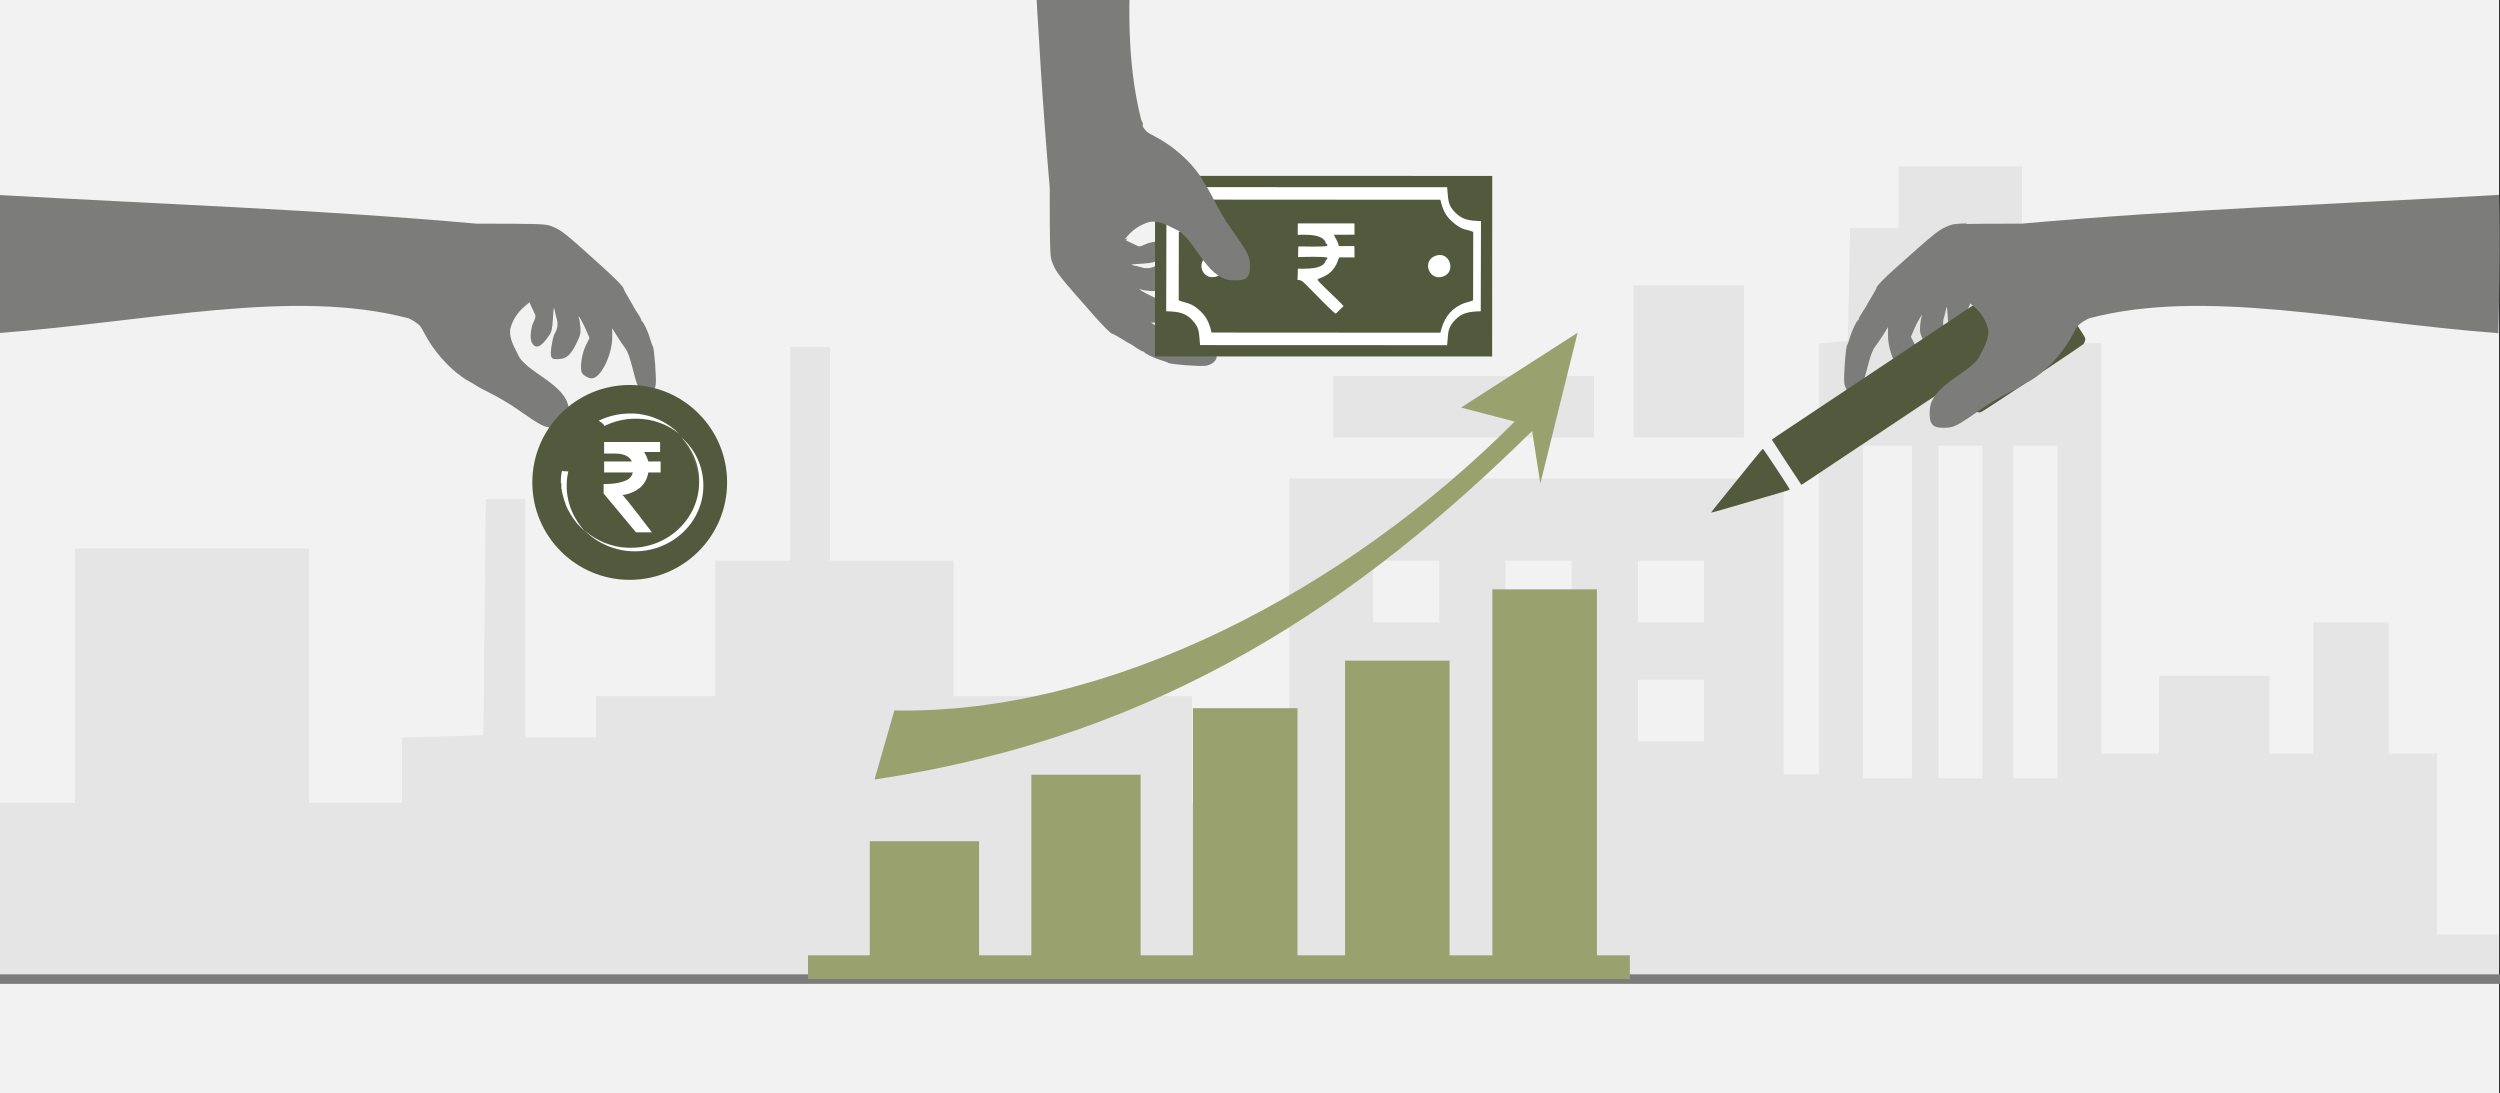 <svg width="526" height="230" xmlns="http://www.w3.org/2000/svg" xmlns:xlink="http://www.w3.org/1999/xlink" overflow="hidden"><rect width="100%" height="100%" fill="#333333" stroke="none"/><defs><clipPath id="clip0"><path d="M0 0 526 0 526 230 0 230Z" fill-rule="evenodd" clip-rule="evenodd"/></clipPath><clipPath id="clip1"><path d="M373.789 37.395 444.673 51.299 430.8 121.824 359.916 107.92Z" fill-rule="evenodd" clip-rule="evenodd"/></clipPath><clipPath id="clip2"><path d="M373.789 37.395 444.673 51.299 430.8 121.824 359.916 107.92Z" fill-rule="evenodd" clip-rule="evenodd"/></clipPath><clipPath id="clip3"><path d="M373.789 37.395 444.673 51.299 430.8 121.824 359.916 107.92Z" fill-rule="evenodd" clip-rule="evenodd"/></clipPath></defs><g clip-path="url(#clip0)"><rect x="0" y="0" width="525.239" height="230" fill="#FFFFFF" transform="scale(1.001 1)"/><rect x="0" y="0" width="525.239" height="230" fill="#F2F2F2" transform="scale(1.001 1)"/><path d="M0 152.97 0 133.939 7.907 133.939 15.758 133.939 15.758 107.182 15.758 80.374 40.369 80.374 64.98 80.374 64.98 107.182 64.98 133.939 74.724 133.939 84.468 133.939 84.468 127.094 84.468 120.198 93.043 119.939 101.618 119.679 101.841 94.841 102.119 70.003 106.295 70.003 110.415 70.003 110.415 95.049 110.415 120.146 117.877 120.146 125.282 120.146 125.282 115.79 125.282 111.486 137.81 111.486 150.339 111.486 150.339 97.226 150.339 82.967 158.245 82.967 166.096 82.967 166.096 60.514 166.096 38.009 170.272 38.009 174.449 38.009 174.449 60.514 174.449 82.967 187.478 82.967 200.452 82.967 200.452 97.226 200.452 111.486 225.508 111.486 250.564 111.486 250.564 122.739 250.564 133.939 260.754 133.939 270.999 133.939 270.999 99.819 270.999 65.699 322.95 65.699 374.9 65.699 374.9 96.812 374.9 127.924 378.631 127.924 382.361 127.924 382.361 82.604 382.361 37.283 385.368 37.024 388.375 36.713 388.653 24.838 388.876 12.963 393.943 12.963 399.066 12.963 399.066 6.482 399.066 0 412.039 0 425.013 0 425.013 6.482 425.013 12.963 430.581 12.963 436.149 12.963 436.149 25.046 436.149 37.179 438.933 37.179 441.717 37.179 441.717 80.374 441.717 123.568 447.787 123.568 453.8 123.568 453.8 115.375 453.8 107.182 465.382 107.182 477.019 107.182 477.019 115.375 477.019 123.568 481.641 123.568 486.262 123.568 486.262 109.775 486.262 95.93 494.169 95.93 502.076 95.93 502.076 109.775 502.076 123.568 507.142 123.568 512.265 123.568 512.265 142.599 512.265 161.629 518.78 161.629 525.239 161.629 525.239 166.815 525.239 172 262.647 172 0 172 0 152.97ZM401.85 93.752 401.85 58.751 396.727 58.751 391.604 58.751 391.604 93.752 391.604 128.754 396.727 128.754 401.85 128.754 401.85 93.752ZM416.661 93.752 416.661 58.751 412.039 58.751 407.418 58.751 407.418 93.752 407.418 128.754 412.039 128.754 416.661 128.754 416.661 93.752ZM432.474 93.752 432.474 58.751 427.797 58.751 423.176 58.751 423.176 93.752 423.176 128.754 427.797 128.754 432.474 128.754 432.474 93.752ZM302.515 114.494 302.515 108.012 295.555 108.012 288.595 108.012 288.595 114.494 288.595 120.976 295.555 120.976 302.515 120.976 302.515 114.494ZM330.355 114.494 330.355 108.012 323.395 108.012 316.435 108.012 316.435 114.494 316.435 120.976 323.395 120.976 330.355 120.976 330.355 114.494ZM358.196 114.494 358.196 108.012 351.236 108.012 344.276 108.012 344.276 114.494 344.276 120.976 351.236 120.976 358.196 120.976 358.196 114.494ZM302.515 89.448 302.515 82.967 295.555 82.967 288.595 82.967 288.595 89.448 288.595 95.93 295.555 95.93 302.515 95.93 302.515 89.448ZM330.355 89.448 330.355 82.967 323.395 82.967 316.435 82.967 316.435 89.448 316.435 95.93 323.395 95.93 330.355 95.93 330.355 89.448ZM358.196 89.448 358.196 82.967 351.236 82.967 344.276 82.967 344.276 89.448 344.276 95.93 351.236 95.93 358.196 95.93 358.196 89.448ZM280.242 50.558 280.242 44.076 307.637 44.076 335.033 44.076 335.033 50.558 335.033 57.039 307.637 57.039 280.242 57.039 280.242 50.558ZM343.385 41.069 343.385 25.046 354.966 25.046 366.548 25.046 366.548 41.069 366.548 57.039 354.966 57.039 343.385 57.039 343.385 41.069Z" fill="#E5E5E5" fill-rule="evenodd" transform="matrix(1.001 0 -0 1 0 35)"/><path d="M0 0 526.521 0" stroke="#7C7C7B" stroke-width="1.997" stroke-miterlimit="8" fill="none" fill-rule="evenodd" transform="matrix(1.001 0 -0 1 -1 206)"/><path d="M4.166 79.481 0 94C60.992 84.917 102.552 55.823 138.228 20.67L139.943 31.744 147.786 0 123.277 15.749 134.551 18.702C99.096 54.281 49.425 80.338 4.166 79.481Z" fill="#99A26F" fill-rule="evenodd" transform="matrix(1.001 0 -0 1 184 70)"/><path d="M0 0 22.967 0 22.967 27 0 27Z" fill="#99A26F" fill-rule="evenodd" transform="matrix(1.001 0 -0 1 183 177)"/><path d="M0 0 22.967 0 22.967 41 0 41Z" fill="#99A26F" fill-rule="evenodd" transform="matrix(1.001 0 -0 1 217 163)"/><path d="M0 0 21.968 0 21.968 55 0 55Z" fill="#99A26F" fill-rule="evenodd" transform="matrix(1.001 0 -0 1 251 149)"/><path d="M0 0 21.968 0 21.968 65 0 65Z" fill="#99A26F" fill-rule="evenodd" transform="matrix(1.001 0 -0 1 283 139)"/><path d="M0 0 21.968 0 21.968 80 0 80Z" fill="#99A26F" fill-rule="evenodd" transform="matrix(1.001 0 -0 1 314 124)"/><path d="M0 0 172.75 0 172.75 5 0 5Z" fill="#99A26F" fill-rule="evenodd" transform="matrix(1.001 0 -0 1 170 201)"/><path d="M-52.068-25.947C-51.456-26.139-50.101-27.006-49.6-27.527-49.454-27.679-48.993-28.463-48.575-29.27-46.797-32.702-43.678-36.286-40.672-38.351-39.871-38.999-38.787-39.429-38.048-39.956-37.626-40.258-36.081-41.099-34.615-41.824-33.149-42.55-30.87-43.893-29.55-44.809-23.659-48.901-23.43-49.012-20.974-48.999-18.711-48.987-18.082-48.073-18.295-45.105-18.74-39.671-27.604-37.329-29.059-33.437-29.979-31.722-30.988-29.697-30.556-27.99-30.041-26.242-29.087-24.763-27.71-23.577L-26.586-22.608-26.066-23.738C-25.78-24.36-25.458-25.05-25.351-25.272-25.24-25.502-25.361-26.055-25.625-26.557-26.357-27.93-26.556-30.396-26.003-31.244-25.172-32.521-24.104-32.017-22.422-29.555-21.905-28.797-21.77-28.176-21.639-25.953-21.504-23.664-21.45-23.426-21.272-24.335-21.157-24.922-20.948-25.78-20.808-26.242-20.529-27.163-20.704-28.278-21.271-29.194-21.473-29.519-21.771-30.69-21.935-31.795-22.316-34.376-22.1-34.718-20.2-34.534-18.64-34.383-17.875-33.631-16.563-30.959-15.89-29.589-15.773-29.075-15.864-27.891-15.924-27.109-16.062-26.229-16.17-25.936-16.624-24.701-15.377-26.773-14.678-28.415L-13.948-30.131-14.717-31.656C-15.624-33.451-16.061-36.835-15.482-37.562-15.032-38.125-14.107-38.606-13.474-38.606-11.617-38.606-9.18-33.701-9.18-29.962-9.18-29.331-9.18-28.7-9.18-28.07L-8.186-29.679C-7.639-30.564-6.861-31.721-6.455-32.249-5.923-32.943-5.464-34.227-4.8-36.882-3.798-40.886-3.024-42.341-1.897-42.341-1.095-42.341-0.262-41.286-0.046-39.997 0.152-38.822-0.336-32.256-0.652-31.831-0.772-31.67-1.018-30.997-1.198-30.337-1.561-29.005-2.576-26.785-2.885-26.647-2.995-26.598-3.084-26.435-3.084-26.285-3.084-26.135-3.442-25.479-3.879-24.827-4.316-24.175-4.674-23.6-4.674-23.549-4.674-23.498-5.151-22.666-5.734-21.7-6.318-20.734-6.795-19.83-6.795-19.691-6.795-19.4-8.396-17.728-10.522-15.799-19.493-7.661-19.822-7.399-22.176-6.514-23.25-6.111-24.9-6.062-37.681-6.059-71.42-3.048-104.872-1.914-138.611 0-139.092-7.872-138.499-29.107-138.499-29.107-105.873-26.615-76.383-19.609-52.068-25.947Z" fill="#7C7C7B" fill-rule="evenodd" transform="matrix(1.001 8.75495e-08 8.74228e-08 -1 138 41)"/><path d="M8.992 24C8.992 24 8.992 24 8.992 24 8.992 24 8.992 24 8.992 24 8.992 24 8.992 24 8.992 24 8.992 24 8.992 24 8.992 24M8.883 24C8.883 24 8.883 24 8.992 24 8.992 24 8.992 24 8.992 24 8.992 24 8.883 24 8.883 24M8.883 24C8.883 24 8.883 24 8.883 24 8.883 24 8.883 24 8.883 24 8.883 24 8.883 24 8.883 24M8.883 24C8.883 24 8.883 24 8.883 24 8.883 24 8.883 24 8.883 24 8.883 24 8.883 24 8.883 24M8.883 24C8.883 24 8.883 24 8.883 24 8.883 24 8.883 24 8.883 24 8.883 24 8.883 24 8.883 24M8.883 24C8.883 24 8.883 24 8.883 24 8.883 24 8.883 24 8.883 24 8.883 24 8.883 24 8.883 24M8.775 24C8.775 24 8.775 24 8.775 24 8.775 24 8.775 24 8.775 24 8.775 24 8.775 24 8.775 24M8.775 24C8.775 24 8.775 24 8.775 24 8.775 24 8.775 24 8.775 24 8.775 24 8.775 24 8.775 24M8.775 24C8.775 24 8.775 24 8.775 24 8.775 24 8.775 24 8.775 24 8.775 24 8.775 24 8.775 24M8.775 24C8.775 24 8.775 24 8.775 24 8.775 24 8.775 24 8.775 24 8.775 24 8.775 24 8.775 24M8.775 24C8.775 24 8.775 24 8.775 24 8.775 24 8.775 24 8.775 24 8.775 24 8.775 24 8.775 24M8.667 24C8.667 24 8.667 24 8.667 24 8.667 24 8.667 24 8.667 24 8.667 24 8.667 24 8.667 24M8.667 24C8.667 24 8.667 24 8.667 24 8.667 24 8.667 24 8.667 24 8.667 24 8.667 24 8.667 24M8.667 24C8.667 24 8.667 24 8.667 24 8.667 24 8.667 24 8.667 24 8.667 24 8.667 24 8.667 24M8.667 24C8.667 24 8.667 24 8.667 24 8.667 24 8.667 24 8.667 24 8.667 24 8.667 24 8.667 24M8.558 24C8.558 24 8.558 24 8.558 24 8.667 24 8.667 24 8.667 24 8.667 24 8.667 24 8.667 24 8.667 24 8.558 24 8.558 24M8.558 24C8.558 24 8.558 24 8.558 24 8.558 24 8.558 24 8.558 24 8.558 24 8.558 24 8.558 24 8.558 24 8.558 24 8.558 24M8.558 24C8.558 24 8.558 24 8.558 24 8.558 24 8.558 24 8.558 24 8.558 24 8.558 24 8.558 24 8.558 24 8.558 24 8.558 24M8.558 24C8.558 24 8.558 24 8.558 24 8.558 24 8.558 24 8.558 24 8.558 24 8.558 24 8.558 24 8.558 24 8.558 24 8.558 24M8.558 24C8.558 24 8.558 24 8.558 24 8.558 24 8.558 24 8.558 24 8.558 24 8.558 24 8.558 24 8.558 24 8.558 24 8.558 24M8.45 24C8.45 24 8.45 24 8.45 24 8.45 24 8.45 24 8.45 24 8.45 24 8.558 24 8.558 24 8.45 24 8.45 24 8.45 24M8.45 24C8.45 24 8.45 24 8.45 24 8.45 24 8.45 24 8.45 24 8.45 24 8.45 24 8.45 24 8.45 24 8.45 24 8.45 24M8.45 24C8.45 24 8.45 24 8.45 24 8.45 24 8.45 24 8.45 24 8.45 24 8.45 24 8.45 24 8.45 24 8.45 24 8.45 24M8.342 24C8.342 24 8.342 24 8.342 24 8.342 24 8.342 24 8.342 24 8.342 24 8.45 24 8.45 24 8.45 24 8.45 24 8.45 24 8.45 24 8.45 24 8.45 24 8.45 24 8.45 24 8.45 24 8.45 24 8.45 24 8.45 24 8.45 24 8.342 24 8.342 24M8.342 24C8.342 24 8.342 24 8.342 24 8.342 24 8.342 24 8.342 24M8.233 24C8.233 24 8.342 24 8.342 24 8.342 24 8.233 24 8.233 24M8.233 24C8.233 24 8.233 24 8.233 24 8.233 24 8.233 24 8.233 24M8.233 24C8.233 24 8.233 24 8.233 24 8.233 24 8.233 24 8.233 24M8.233 24C8.233 24 8.233 24 8.233 24 8.233 24 8.233 24 8.233 24M0 20.793C0 20.793 0 20.793 0 20.793 2.275 22.673 5.092 23.779 8.233 24 5.092 23.779 2.275 22.673 0 20.793M22.967 9.733C22.967 17.585 16.683 24 8.992 24 8.992 24 8.992 24 8.992 24 8.992 24 8.992 24 8.992 24 8.992 24 8.992 24 8.992 24 16.683 24 22.967 17.585 22.967 9.733 22.967 9.733 22.967 9.733 22.967 9.733 22.967 9.733 22.967 9.733 22.967 9.733M22.967 9.622C22.967 9.622 22.967 9.622 22.967 9.622 22.967 9.622 22.967 9.622 22.967 9.622 22.967 9.622 22.967 9.622 22.967 9.622M22.967 9.622C22.967 9.622 22.967 9.622 22.967 9.622 22.967 9.622 22.967 9.622 22.967 9.622 22.967 9.622 22.967 9.622 22.967 9.622M22.967 9.622C22.967 9.622 22.967 9.622 22.967 9.622 22.967 9.622 22.967 9.622 22.967 9.622 22.967 9.622 22.967 9.622 22.967 9.622M22.967 9.622C22.967 9.622 22.967 9.622 22.967 9.622 22.967 9.622 22.967 9.622 22.967 9.622 22.967 9.622 22.967 9.622 22.967 9.622M22.967 9.622C22.967 9.622 22.967 9.622 22.967 9.622 22.967 9.622 22.967 9.622 22.967 9.622 22.967 9.622 22.967 9.622 22.967 9.622M22.967 9.512C22.967 9.512 22.967 9.512 22.967 9.512 22.967 9.512 22.967 9.512 22.967 9.512 22.967 9.512 22.967 9.512 22.967 9.512M22.967 9.512C22.967 9.512 22.967 9.512 22.967 9.512 22.967 9.512 22.967 9.512 22.967 9.512 22.967 9.512 22.967 9.512 22.967 9.512M22.967 9.512C22.967 9.512 22.967 9.512 22.967 9.512 22.967 9.512 22.967 9.512 22.967 9.512 22.967 9.512 22.967 9.512 22.967 9.512M22.967 9.512C22.967 9.512 22.967 9.512 22.967 9.512 22.967 9.512 22.967 9.512 22.967 9.512 22.967 9.512 22.967 9.512 22.967 9.512M22.967 9.512C22.967 9.512 22.967 9.512 22.967 9.512 22.967 9.512 22.967 9.512 22.967 9.512 22.967 9.512 22.967 9.512 22.967 9.512M22.967 9.401C22.967 9.401 22.967 9.401 22.967 9.401 22.967 9.401 22.967 9.401 22.967 9.401 22.967 9.401 22.967 9.401 22.967 9.401M22.967 9.401C22.967 9.401 22.967 9.401 22.967 9.401 22.967 9.401 22.967 9.401 22.967 9.401 22.967 9.401 22.967 9.401 22.967 9.401M22.967 9.401C22.967 9.401 22.967 9.401 22.967 9.401 22.967 9.401 22.967 9.401 22.967 9.401 22.967 9.401 22.967 9.401 22.967 9.401M22.967 9.401C22.967 9.401 22.967 9.401 22.967 9.401 22.967 9.401 22.967 9.401 22.967 9.401 22.967 9.401 22.967 9.401 22.967 9.401M22.967 9.401C22.967 9.401 22.967 9.401 22.967 9.401 22.967 9.401 22.967 9.401 22.967 9.401 22.967 9.401 22.967 9.401 22.967 9.401M22.967 9.29C22.967 9.29 22.967 9.29 22.967 9.29 22.967 9.29 22.967 9.29 22.967 9.29 22.967 9.29 22.967 9.29 22.967 9.29 22.967 9.29 22.967 9.29 22.967 9.29M22.967 9.29C22.967 9.29 22.967 9.29 22.967 9.29 22.967 9.29 22.967 9.29 22.967 9.29 22.967 9.29 22.967 9.29 22.967 9.29 22.967 9.29 22.967 9.29 22.967 9.29M22.967 9.29C22.967 9.29 22.967 9.29 22.967 9.29 22.967 9.29 22.967 9.29 22.967 9.29 22.967 9.29 22.967 9.29 22.967 9.29 22.967 9.29 22.967 9.29 22.967 9.29M22.967 9.29C22.967 9.29 22.967 9.29 22.967 9.29 22.967 9.29 22.967 9.29 22.967 9.29 22.967 9.29 22.967 9.29 22.967 9.29 22.967 9.29 22.967 9.29 22.967 9.29M22.967 9.29C22.967 9.29 22.967 9.29 22.967 9.29 22.967 9.29 22.967 9.29 22.967 9.29 22.967 9.29 22.967 9.29 22.967 9.29 22.967 9.29 22.967 9.29 22.967 9.29M22.967 9.18C22.967 9.18 22.967 9.18 22.967 9.18 22.967 9.18 22.967 9.18 22.967 9.18 22.967 9.18 22.967 9.18 22.967 9.18 22.967 9.18 22.967 9.18 22.967 9.18M22.967 9.18C22.967 9.18 22.967 9.18 22.967 9.18 22.967 9.18 22.967 9.18 22.967 9.18 22.967 9.18 22.967 9.18 22.967 9.18 22.967 9.18 22.967 9.18 22.967 9.18M22.967 9.18C22.967 9.18 22.967 9.18 22.967 9.18 22.967 9.18 22.967 9.18 22.967 9.18 22.967 9.18 22.967 9.18 22.967 9.18 22.967 9.18 22.967 9.18 22.967 9.18M22.967 9.18C22.967 9.18 22.967 9.18 22.967 9.18 22.967 9.18 22.967 9.18 22.967 9.18 22.967 9.18 22.967 9.18 22.967 9.18 22.967 9.18 22.967 9.18 22.967 9.18M22.967 9.18C22.967 9.18 22.967 9.18 22.967 9.18 22.967 9.18 22.967 9.18 22.967 9.18 22.967 9.18 22.967 9.18 22.967 9.18 22.967 9.18 22.967 9.18 22.967 9.18M19.283 0C21.45 2.433 22.858 5.641 22.967 9.18 22.967 9.069 22.967 9.069 22.967 9.069 22.967 9.069 22.967 9.069 22.967 9.069 22.967 9.069 22.967 9.069 22.967 9.069 22.967 9.069 22.967 9.069 22.967 9.069 22.967 9.069 22.967 9.069 22.967 9.069 22.967 9.069 22.967 9.069 22.967 9.069 22.858 5.53 21.45 2.433 19.283 0 19.283 0 19.283 0 19.283 0" fill="#FFF20A" fill-rule="evenodd" transform="matrix(1.001 0 -0 1 118 86)"/><path d="M11.983 4.087C9.392 4.087 9.392 4.087 9.392 4.087 9.176 3.314 8.852 2.651 8.528 2.099 11.875 2.099 11.875 2.099 11.875 2.099 11.875 0 11.875 0 11.875 0 0.108 0 0.108 0 0.108 0 0.108 2.43 0.108 2.43 0.108 2.43 2.483 2.43 2.483 2.43 2.483 2.43 4.318 2.43 5.506 3.093 5.937 4.087 0.108 4.087 0.108 4.087 0.108 4.087 0.108 6.407 0.108 6.407 0.108 6.407 6.153 6.407 6.153 6.407 6.153 6.407 5.937 7.18 5.506 7.733 4.75 8.064 2.915 8.948 0 8.837 0 8.837 0 10.826 0 10.826 0 10.826 6.801 19 6.801 19 6.801 19 10.148 19 10.148 19 10.148 19 10.148 19 5.398 12.704 3.994 11.157 5.506 10.936 6.693 10.384 7.665 9.61 8.636 8.727 9.176 7.733 9.392 6.407 11.983 6.407 11.983 6.407 11.983 6.407 11.983 4.087 11.983 4.087 11.983 4.087" fill="#EB6A0F" fill-rule="evenodd" transform="matrix(1.001 0 -0 1 121 87)"/><path d="M0 19.5C-4.95803e-15 8.73 8.718 0 19.472 0 30.226-4.96522e-15 38.944 8.73 38.944 19.5 38.944 30.27 30.226 39 19.472 39 8.718 39-7.43705e-15 30.27 0 19.5Z" fill="#FFFFFF" fill-rule="evenodd" transform="matrix(1.001 0 -0 1 113 82)"/><path d="M0 20.5C-5.21229e-15 9.178 9.165 0 20.47 0 31.776-5.21985e-15 40.941 9.178 40.941 20.5 40.941 31.822 31.776 41 20.47 41 9.165 41-7.81844e-15 31.822 0 20.5Z" fill="#52593C" fill-rule="evenodd" transform="matrix(1.001 0 -0 1 112 81)"/><path d="M0.224 12.065C0.112 12.717 0 13.37 0 14.13 0 14.13 0 14.13 0 14.13 0 14.13 0 14.13 0 14.13 0 14.13 0 14.13 0 14.13 0 14.13 0 14.13 0 14.13 0 14.13 0 14.13 0 14.13 0 14.13 0 14.13 0 14.13 0 14.13 0 14.239 0 14.239 0 14.239 0 14.239 0 14.239 0 14.239 0 14.239 0 14.239 0 14.239 0 14.239 0 14.239 0 14.239 0 14.239 0 14.239 0 14.239 0 14.239 0 14.239 0 14.239 0 14.239 0 14.239 0 14.239 0 14.239 0 14.239 0 14.239 0 14.348 0 14.348 0 14.348 0 14.348 0 14.348 0 14.348 0 14.348 0 14.348 0 14.348 0 14.348 0 14.348 0 14.348 0 14.348 0 14.348 0 14.348 0 14.348 0 14.348 0 14.348 0 14.348 0 14.348 0 14.348 0 14.348 0 14.457 0 14.457 0 14.457 0 14.457 0 14.457 0 14.457 0 14.457 0 14.457 0 14.457 0 14.457 0 14.457 0 14.457 0 14.457 0 14.457 0 14.457 0 14.457 0 14.457 0 14.457 0 14.457 0 14.457 0 14.565 0 14.565 0 14.565 0 14.565 0 14.565 0 14.565 0 14.565 0 14.565 0 14.565 0 14.565 0 14.565 0 14.565 0 14.565 0 14.565 0 14.565 0 14.565 0 14.565 0 14.565 0 14.565 0 14.565 0 14.565 0 14.565 0 14.565 0 14.565 0 14.565 0 14.674 0 14.674 0 14.674 0 14.674 0 14.674 0 14.674 0 14.674 0 14.674 0 14.674 0 14.674 0 14.674 0 14.674 0 14.674 0 14.674 0.112 14.674 0.112 14.674 0.112 14.674 0.112 14.674 0.112 14.674 0.112 14.674 0.112 14.674 0.112 14.674 0.112 14.674 0.112 14.674 0.112 14.783 0.112 14.783 0.112 14.783 0.112 14.783 0.112 14.783 0.112 14.783 0.112 14.783 0.112 14.783 0.112 14.783 0.112 14.783 0.112 14.783 0.112 14.783 0.112 14.783 0.112 14.783 0.112 14.783 0.112 14.783 0.112 14.783 0.112 14.783 0.112 14.783 0.112 14.783 0.112 14.783 0.112 14.783 0.112 14.783 0.112 14.783 0.112 14.783 0.112 14.783 0.112 14.783 0.112 14.891 0.112 14.891 0.112 14.891 0.112 14.891 0.112 14.891 0.112 14.891 0.112 14.891 0.112 14.891 0.112 14.891 0.112 14.891 0.112 14.891 0.112 14.891 0.112 14.891 0.112 14.891 0.112 14.891 0.112 14.891 0.112 14.891 0.112 14.891 0.112 14.891 0.112 14.891 0.112 14.891 0.112 14.891 0.112 14.891 0.112 14.891 0.112 14.891 0.112 15 0.112 15 0.112 15 0.112 15 0.112 15 0.112 15 0.112 15 0.112 15 0.112 15 0.112 15 0.112 15 0.112 15 0.112 15 0.112 15 0.112 15 0.112 15 0.112 15 0.112 15 0.112 15 0.112 15 0.112 15 0.112 15 0.112 15 0.112 15 0.112 15 0.112 15 0.112 15 0.112 15.109 0.112 15.109 0.112 15.109 0.112 15.109 0.112 15.109 0.112 15.109 0.112 15.109 0.112 15.109 0.112 15.109 0.112 15.109 0.112 15.109 0.112 15.109 0.112 15.109 0.112 15.109 0.112 15.109 0.112 15.109 0.112 15.109 0.112 15.109 0.112 15.109 0.112 15.109 0.112 15.109 0.112 15.109 0.112 15.109 0.112 15.109 0.112 15.109 0.112 15.217 0.112 15.217 0.112 15.217 0.112 15.217 0.112 15.217 0.112 15.217 0.112 15.217 0.112 15.217 0.112 15.217 0.112 15.217 0.112 15.217 0.112 15.217 0.112 15.217 0.112 15.217 0.112 15.217 0.112 15.217 0.112 15.217 0.112 15.217 0.112 15.217 0.112 15.217 0.112 15.217 0.112 15.217 0.112 15.217 0.112 15.217 0.112 15.217 0.112 15.217 0.112 15.217 0.112 15.217 0.112 15.326 0.112 15.326 0.112 15.326 0.112 15.326 0.112 15.326 0.112 15.326 0.112 15.326 0.112 15.326 0.112 15.326 0.112 15.326 0.112 15.326 0.112 15.326 0.112 15.326 0.112 15.326 0.112 15.326 0.112 15.326 0.112 15.326 0.112 15.326 0.112 15.326 0.112 15.326 0.112 15.326 0.112 15.326 0.112 15.326 0.112 15.326 0.112 15.435 0.112 15.435 0.112 15.435 0.112 15.435 0.112 15.435 0.112 15.435 0.112 15.435 0.112 15.435 0.112 15.435 0.112 15.435 0.112 15.435 0.112 15.435 0.112 15.435 0.112 15.435 0.112 15.435 0.112 15.435 0.112 15.435 0.112 15.435 0.112 15.435 0.112 15.435 0.112 15.435 0.112 15.435 0.112 15.435 0.112 15.435 0.112 15.435 0.112 15.435 0.112 15.435 0.112 15.543 0.112 15.543 0.112 15.543 0.112 15.543 0.112 15.543 0.112 15.543 0.112 15.543 0.112 15.543 0.112 15.543 0.112 15.543 0.112 15.543 0.112 15.543 0.112 15.543 0.112 15.543 0.112 15.543 0.112 15.543 0.112 15.543 0.112 15.543 0.112 15.543 0.112 15.652 0.112 15.652 0.112 15.652 0.112 15.652 0.112 15.652 0.112 15.652 0.112 15.652 0.112 15.652 0.112 15.652 0.112 15.652 0.112 15.652 0.112 15.652 0.112 15.652 0.112 15.652 0.112 15.652 0.112 15.652 0.112 15.652 0.112 15.652 0.112 15.652 0.112 15.652 0.112 15.652 0.112 15.652 0.112 15.652 0.112 15.652 0.112 15.652 0.112 15.652 0.112 15.652 0.112 15.761 0.112 15.761 0.112 15.761 0.112 15.761 0.112 15.761 0.112 15.761 0.112 15.761 0.112 15.761 0.112 15.761 0.112 15.761 0.112 15.761 0.112 15.761 0.112 15.761 0.112 15.761 0.112 15.761 0.112 15.761 0.112 15.761 0.112 15.761 0.112 15.761 0.112 15.761 0.112 15.87 0.112 15.87 0.112 15.87 0.112 15.87 0.112 15.87 0.112 15.87 0.112 15.87 0.112 15.87 0.112 15.87 0.112 15.87 0.112 15.87 0.112 15.87 0.112 15.87 0.112 15.87 0.112 15.87 0.112 15.87 0.112 15.87 0.112 15.978 0.224 15.978 0.224 15.978 0.224 15.978 0.224 15.978 0.224 15.978 0.224 15.978 0.224 15.978 0.224 15.978 0.224 15.978 0.224 15.978 0.224 15.978 0.224 15.978 0.224 15.978 0.224 15.978 0.224 15.978 0.224 15.978 0.224 15.978 0.224 15.978 0.224 15.978 0.224 15.978 0.224 15.978 0.224 15.978 0.224 15.978 0.224 16.087 0.224 16.087 0.224 16.087 0.224 16.087 0.224 16.087 0.224 16.087 0.224 16.087 0.224 16.087 0.224 16.087 0.224 16.087 0.224 16.087 0.224 16.087 0.224 16.087 0.224 16.196 0.224 16.196 0.224 16.196 0.224 16.196 0.224 16.196 0.224 16.196 0.224 16.196 0.224 16.196 0.224 16.196 0.224 16.196 0.224 16.196 0.224 16.196 0.224 16.196 0.224 16.196 0.224 16.196 0.224 16.196 0.224 16.196 0.224 16.196 0.224 16.196 0.224 16.196 0.224 16.196 0.224 16.196 0.224 16.304 0.224 16.304 0.224 16.413 0.224 16.413 0.224 16.413 0.224 16.413 0.224 16.413 0.224 16.413 0.224 16.413 0.224 16.413 0.224 16.413 0.224 16.413 0.224 16.413 0.224 16.413 0.224 16.413 0.224 16.413 0.224 16.413 0.224 16.413 0.448 17.391 0.672 18.261 1.008 19.022 1.008 19.022 1.008 19.022 1.008 19.022 1.008 19.13 1.008 19.13 1.008 19.239 1.008 19.239 1.008 19.239 1.008 19.239 1.008 19.239 1.008 19.239 1.008 19.239 1.008 19.239 1.008 19.239 1.008 19.239 1.008 19.239 1.008 19.239 1.008 19.239 1.008 19.239 1.008 19.239 1.008 19.239 1.119 19.348 1.119 19.348 1.119 19.348 1.119 19.348 1.119 19.348 1.119 19.348 1.119 19.348 1.119 19.348 1.119 19.348 1.119 19.348 1.119 19.348 1.119 19.348 1.119 19.456 1.119 19.456 1.119 19.456 1.119 19.456 1.119 19.456 1.119 19.456 1.119 19.456 1.119 19.456 1.119 19.456 1.119 19.456 1.119 19.456 1.119 19.456 1.119 19.456 1.119 19.456 1.119 19.456 1.119 19.456 1.119 19.456 1.119 19.456 1.119 19.456 1.119 19.565 1.119 19.565 1.119 19.565 1.119 19.565 1.119 19.565 1.231 19.565 1.231 19.565 1.231 19.565 1.231 19.565 1.231 19.565 1.231 19.565 1.231 19.565 1.231 19.565 1.231 19.565 1.231 19.565 1.231 19.565 1.231 19.565 1.231 19.565 1.231 19.565 1.231 19.565 1.231 19.565 1.231 19.565 1.231 19.565 1.231 19.674 1.231 19.674 1.231 19.674 1.231 19.674 1.231 19.674 1.231 19.674 1.231 19.674 1.231 19.674 1.231 19.674 1.231 19.674 1.231 19.674 1.231 19.674 1.231 19.674 1.231 19.674 1.231 19.674 1.231 19.674 1.231 19.674 1.231 19.674 1.231 19.674 1.231 19.674 1.231 19.674 1.231 19.783 1.231 19.783 1.231 19.783 1.231 19.783 1.231 19.783 1.231 19.783 1.231 19.783 1.231 19.783 1.231 19.783 1.231 19.783 1.231 19.783 1.231 19.783 1.231 19.783 1.231 19.783 1.231 19.783 1.231 19.783 1.231 19.783 1.231 19.783 1.231 19.783 1.231 19.783 1.231 19.783 1.231 19.783 1.231 19.783 1.343 19.783 1.343 19.783 1.343 19.783 1.343 19.783 1.343 19.783 1.343 19.783 1.343 19.783 1.343 19.783 1.343 19.891 1.343 19.891 1.343 19.891 1.343 19.891 1.343 19.891 1.343 19.891 1.343 19.891 1.343 19.891 1.343 19.891 1.343 19.891 1.343 19.891 1.343 19.891 1.343 19.891 1.343 19.891 1.343 19.891 1.343 19.891 1.343 19.891 1.343 19.891 1.343 19.891 1.343 19.891 1.343 19.891 1.343 19.891 1.343 19.891 1.343 19.891 1.343 19.891 1.343 19.891 1.343 19.891 1.343 19.891 1.343 19.891 1.343 19.891 1.343 20 1.343 20 1.343 20 1.343 20 1.343 20 1.343 20 1.343 20 1.343 20 1.343 20 1.343 20 1.343 20 1.343 20 1.343 20 1.343 20 1.343 20 1.343 20 1.343 20 1.343 20 1.343 20 1.343 20 1.343 20 1.343 20 1.343 20 1.343 20 1.343 20 1.343 20 1.343 20 1.343 20 1.343 20 1.455 20 1.455 20.109 1.455 20.109 1.455 20.109 1.455 20.109 1.455 20.109 1.455 20.109 1.455 20.109 1.455 20.109 1.455 20.109 1.455 20.109 1.455 20.109 1.455 20.109 1.455 20.109 1.455 20.109 1.455 20.109 1.455 20.109 1.455 20.109 1.455 20.109 1.455 20.109 1.455 20.109 1.455 20.109 1.455 20.109 1.455 20.109 1.455 20.109 1.455 20.109 1.455 20.109 1.455 20.109 1.455 20.109 1.455 20.109 1.455 20.109 1.455 20.217 1.455 20.217 1.455 20.217 1.455 20.217 1.455 20.217 1.455 20.217 1.455 20.217 1.455 20.217 1.455 20.217 1.455 20.217 1.455 20.217 1.455 20.217 1.567 20.326 1.567 20.326 1.567 20.326 1.567 20.326 1.567 20.326 1.567 20.326 1.567 20.326 1.567 20.326 1.567 20.326 1.567 20.326 1.567 20.326 1.567 20.326 1.567 20.326 1.567 20.326 1.567 20.326 1.567 20.326 1.567 20.326 2.239 21.63 3.023 22.826 4.142 23.913 4.142 23.913 4.142 23.913 4.142 23.913 4.254 24.022 4.478 24.239 4.702 24.456 4.702 24.456 4.702 24.456 4.702 24.456 4.926 24.565 5.149 24.783 5.261 25 2.799 22.391 1.231 19.022 1.231 15.217 1.231 14.13 1.343 13.152 1.567 12.174 1.119 12.174 0.672 12.174 0.224 12.065M14.553 0C12.202 0 9.963 0.543 7.948 1.522 8.508 1.848 8.956 2.174 9.18 2.609 11.194 1.63 13.433 1.087 15.784 1.087 19.255 1.087 22.501 2.283 24.964 4.348 24.964 4.348 24.964 4.348 24.964 4.348 24.964 4.348 24.964 4.348 24.964 4.348 22.501 1.848 19.143 0.217 15.336 0 15.336 0 15.336 0 15.336 0 15.336 0 15.225 0 15.225 0 15.225 0 15.225 0 15.225 0 15.225 0 15.225 0 15.225 0 15.225 0 15.225 0 15.225 0 15.225 0 15.225 0 15.225 0 15.225 0 15.225 0 15.225 0 15.225 0 15.225 0 15.225 0 15.225 0 15.225 0 15.225 0 15.225 0 15.225 0 15.225 0 15.225 0 15.113 0 15.113 0 15.113 0 15.113 0 15.113 0 15.113 0 15.113 0 15.113 0 15.113 0 15.113 0 15.113 0 15.113 0 15.113 0 15.113 0 15.113 0 15.113 0 15.113 0 15.113 0 15.113 0 15.113 0 15.113 0 15.113 0 15.113 0 15.113 0 15.113 0 15.113 0 15.113 0 15.113 0 15.001 0 15.001 0 15.001 0 15.001 0 15.001 0 15.001 0 15.001 0 15.001 0 15.001 0 15.001 0 15.001 0 15.001 0 15.001 0 15.001 0 15.001 0 15.001 0 15.001 0 15.001 0 15.001 0 15.001 0 15.001 0 15.001 0 15.001 0 15.001 0 15.001 0 15.001 0 15.001 0 15.001 0 15.001 0 14.889 0 14.889 0 14.889 0 14.889 0 14.889 0 14.889 0 14.889 0 14.889 0 14.889 0 14.889 0 14.889 0 14.889 0 14.889 0 14.889 0 14.889 0 14.889 0 14.889 0 14.889 0 14.889 0 14.889 0 14.889 0 14.889 0 14.889 0 14.889 0 14.889 0 14.889 0 14.889 0 14.889 0 14.777 0 14.777 0 14.777 0 14.777 0 14.777 0 14.777 0 14.777 0 14.777 0 14.777 0 14.777 0 14.777 0 14.777 0 14.777 0 14.777 0 14.777 0 14.777 0 14.777 0 14.777 0 14.777 0 14.777 0 14.777 0 14.777 0 14.777 0 14.777 0 14.777 0 14.777 0 14.777 0 14.777 0 14.665 0 14.665 0 14.665 0 14.665 0 14.665 0 14.665 0 14.665 0 14.665 0 14.665 0 14.665 0 14.665 0 14.665 0 14.665 0 14.665 0 14.665 0 14.665 0 14.665 0 14.665 0 14.665 0 14.665 0 14.665 0 14.665 0 14.665 0 14.665 0 14.665 0 14.665 0 14.665 0 14.665 0 14.553 0 14.553 0 14.553 0 14.553 0 14.553 0 14.553 0 14.553 0 14.553 0 14.553 0 14.553 0 14.553 0 14.553 0 14.553 0 14.553 0 14.553 0 14.553 0 14.553 0" fill="#FFFFFF" fill-rule="evenodd" transform="matrix(1.001 0 -0 1 118 87)"/><path d="M20.304 0C22.523 2.357 23.965 5.357 24.076 8.786 24.076 8.786 24.076 8.786 24.076 8.786 24.076 8.786 24.076 8.786 24.076 8.786 24.076 8.786 24.076 8.786 24.076 8.786 24.076 8.786 24.076 8.786 24.076 8.786 24.076 8.786 24.076 8.786 24.076 8.786 24.076 8.786 24.076 8.786 24.076 8.893 24.076 8.893 24.076 8.893 24.076 8.893 24.076 8.893 24.076 8.893 24.076 8.893 24.076 8.893 24.076 8.893 24.076 8.893 24.076 8.893 24.076 8.893 24.076 8.893 24.076 8.893 24.076 8.893 24.076 8.893 24.076 8.893 24.076 8.893 24.076 8.893 24.076 8.893 24.076 8.893 24.076 8.893 24.076 8.893 24.076 8.893 24.076 8.893 24.076 8.893 24.076 8.893 24.076 8.893 24.076 8.893 24.076 9 24.076 9 24.076 9 24.076 9 24.076 9 24.076 9 24.076 9 24.076 9 24.076 9 24.076 9 24.076 9 24.076 9 24.076 9 24.076 9 24.076 9 24.076 9 24.076 9 24.076 9 24.076 9 24.076 9 24.076 9 24.076 9 24.076 9 24.076 9 24.076 9 24.076 9 24.076 9 24.076 9 24.076 9 24.076 9 24.076 9 24.076 9 24.076 9 24.076 9 24.076 9 24.076 9.107 24.076 9.107 24.076 9.107 24.076 9.107 24.076 9.107 24.076 9.107 24.076 9.107 24.076 9.107 24.076 9.107 24.076 9.107 24.076 9.107 24.076 9.107 24.076 9.107 24.076 9.107 24.076 9.107 24.076 9.107 24.076 9.107 24.076 9.107 24.076 9.107 24.076 9.107 24.076 9.107 24.076 9.107 24.076 9.107 24.076 9.107 24.076 9.107 24.076 9.107 24.076 9.107 24.076 9.107 24.076 9.107 24.076 9.107 24.076 9.107 24.076 9.107 24.076 9.107 24.076 9.107 24.076 9.107 24.076 9.107 24.076 9.107 24.076 9.107 24.076 9.107 24.076 9.107 24.076 9.107 24.076 9.107 24.076 9.107 24.076 9.107 24.076 9.214 24.076 9.214 24.076 9.214 24.076 9.214 24.076 9.214 24.076 9.214 24.076 9.214 24.076 9.214 24.076 9.214 24.076 9.214 24.076 9.214 24.076 9.214 24.076 9.214 24.076 9.214 24.076 9.214 24.076 9.214 24.076 9.214 24.076 9.214 24.076 9.214 24.076 9.214 24.076 9.214 24.076 9.214 24.076 9.214 24.076 9.214 24.076 9.214 24.076 9.214 24.076 9.214 24.076 9.214 24.076 9.214 24.076 9.214 24.076 9.214 24.076 9.214 24.076 9.214 24.076 9.214 24.076 9.214 24.076 9.214 24.076 9.214 24.076 9.214 24.076 9.214 24.076 9.214 24.076 9.214 24.076 9.214 24.076 9.214 24.076 9.214 24.076 9.321 24.076 9.321 24.076 9.321 24.076 9.321 24.076 9.321 24.076 9.321 24.076 9.321 24.076 9.321 24.076 9.321 24.076 9.321 24.076 9.321 24.076 9.321 24.076 9.321 24.076 9.321 24.076 9.321 24.076 9.321 24.076 9.321 24.076 9.321 24.076 9.321 24.076 9.321 24.076 9.321 24.076 9.321 24.076 9.321 24.076 9.321 24.076 9.321 24.076 9.321 24.076 9.321 24.076 9.321 24.076 9.321 24.076 9.321 24.076 9.321 24.076 9.321 24.076 9.321 24.076 9.321 24.076 9.321 24.076 9.321 24.076 9.321 24.076 9.321 24.076 9.321 24.076 9.321 24.076 9.321 24.076 9.321 24.076 9.321 24.076 9.321 24.076 9.429 24.076 9.429 24.076 9.429 24.076 9.429 24.076 9.429 24.076 9.429 24.076 9.429 24.076 9.429 24.076 9.429 24.076 9.429 24.076 9.429 24.076 9.429 24.076 9.429 24.076 9.429 24.076 9.429 24.076 9.429 24.076 9.429 24.076 9.429 24.076 17.036 17.641 23.25 9.764 23.25 9.764 23.25 9.764 23.25 9.764 23.25 9.764 23.25 9.764 23.25 9.764 23.25 9.764 23.25 9.764 23.25 9.764 23.25 9.764 23.25 9.764 23.25 9.764 23.25 9.764 23.25 9.764 23.25 9.764 23.25 9.764 23.25 9.764 23.25 9.764 23.25 9.764 23.25 9.764 23.25 9.764 23.25 9.764 23.25 9.764 23.25 9.764 23.25 9.653 23.25 9.653 23.25 9.653 23.25 9.653 23.25 9.653 23.25 9.653 23.25 9.653 23.25 9.653 23.25 9.653 23.25 9.653 23.25 9.653 23.25 9.653 23.25 9.653 23.25 9.653 23.25 9.653 23.25 9.653 23.25 9.653 23.25 9.653 23.25 9.653 23.25 9.653 23.25 9.653 23.25 9.653 23.25 9.653 23.25 9.653 23.25 9.653 23.25 9.653 23.25 9.653 23.25 9.653 23.25 9.653 23.25 9.653 23.25 9.653 23.25 9.653 23.25 9.653 23.25 9.653 23.25 9.653 23.25 9.653 23.25 9.653 23.25 9.653 23.25 9.653 23.25 9.653 23.25 9.653 23.25 9.653 23.25 9.542 23.25 9.542 23.25 9.542 23.25 9.542 23.25 9.542 23.25 9.542 23.25 9.542 23.25 9.542 23.25 9.542 23.25 9.542 23.25 9.542 23.25 9.542 23.25 9.542 23.25 9.542 23.25 9.542 23.25 9.542 23.25 9.542 23.25 9.542 23.25 9.542 23.25 9.542 23.25 9.542 23.25 9.542 23.25 9.542 23.25 9.542 23.25 9.542 23.25 9.542 23.25 9.542 23.25 9.542 23.25 9.542 23.25 9.542 23.25 9.542 23.25 9.542 23.25 9.542 23.25 9.542 23.25 9.542 23.25 9.542 23.25 9.542 23.25 9.542 23.25 9.542 23.25 9.542 23.25 9.542 23.25 9.542 23.25 9.542 23.25 9.542 23.25 9.542 23.25 9.431 23.25 9.431 23.25 9.431 23.25 9.431 23.25 9.431 23.25 9.431 23.25 9.431 23.25 9.431 23.25 9.431 23.25 9.431 23.25 9.431 23.25 9.431 23.25 9.431 23.25 9.431 23.25 9.431 23.25 9.431 23.25 9.431 23.25 9.431 23.25 9.431 23.25 9.431 23.25 9.431 23.25 9.431 23.25 9.431 23.25 9.431 23.25 9.431 23.25 9.431 23.25 9.431 23.25 9.431 23.25 9.431 23.25 9.431 23.25 9.431 23.25 9.431 23.25 9.431 23.25 9.431 23.25 9.431 23.25 9.431 23.25 9.431 23.25 9.431 23.25 9.431 23.25 9.431 23.25 9.431 23.25 9.32 23.25 9.32 23.25 9.32 23.25 9.32 23.25 9.32 23.25 9.32 23.25 9.32 23.25 9.32 23.25 9.32 23.25 9.32 23.25 9.32 23.25 9.32 23.25 9.32 23.25 9.32 23.25 9.32 23.25 9.32 23.25 9.32 23.25 9.32 23.25 9.32 23.25 9.32 23.25 9.32 23.25 9.32 23.25 9.32 23.25 9.32 23.25 9.32 23.25 9.32 23.25 9.32 23.25 9.209 23.25 9.209 23.25 9.209 23.25 9.209 23.25 9.209 23.25 9.209 23.25 9.209 23.25 9.209 23.25 9.209 23.25 9.209 23.25 9.209 23.25 9.209 23.25 9.209 23.25 9.209 23.25 9.209 23.25 9.209 23.25 9.209 23.25 9.209 23.25 9.209 23.25 9.209 23.25 9.209 23.25 9.209 23.25 9.209 23.25 9.209 23.25 9.209 23.25 9.209 23.25 9.209 23.25 9.209 23.25 9.209 23.25 9.098 23.25 9.098 23.25 9.098 23.25 9.098 23.25 9.098 23.25 5.658 23.143 2.441 21.75 0 19.607 2.663 22.286 6.435 24 10.54 24 18.529 24 24.964 17.786 24.964 10.179 24.964 6.107 23.189 2.464 20.304 0" fill="#FFFFFF" fill-rule="evenodd" transform="matrix(1.001 0 -0 1 123 92)"/><path d="M9.383 24C9.383 24 9.383 24 9.383 24 9.383 24 9.383 24 9.383 24 9.383 24 9.383 24 9.383 24 9.383 24 9.383 24 9.383 24M9.27 24C9.27 24 9.27 24 9.383 24 9.383 24 9.383 24 9.383 24 9.383 24 9.27 24 9.27 24M9.27 24C9.27 24 9.27 24 9.27 24 9.27 24 9.27 24 9.27 24 9.27 24 9.27 24 9.27 24M9.27 24C9.27 24 9.27 24 9.27 24 9.27 24 9.27 24 9.27 24 9.27 24 9.27 24 9.27 24M9.27 24C9.27 24 9.27 24 9.27 24 9.27 24 9.27 24 9.27 24 9.27 24 9.27 24 9.27 24M9.27 24C9.27 24 9.27 24 9.27 24 9.27 24 9.27 24 9.27 24 9.27 24 9.27 24 9.27 24M9.157 24C9.157 24 9.157 24 9.157 24 9.157 24 9.157 24 9.157 24 9.157 24 9.157 24 9.157 24M9.157 24C9.157 24 9.157 24 9.157 24 9.157 24 9.157 24 9.157 24 9.157 24 9.157 24 9.157 24M9.157 24C9.157 24 9.157 24 9.157 24 9.157 24 9.157 24 9.157 24 9.157 24 9.157 24 9.157 24M9.157 24C9.157 24 9.157 24 9.157 24 9.157 24 9.157 24 9.157 24 9.157 24 9.157 24 9.157 24M9.157 24C9.157 24 9.157 24 9.157 24 9.157 24 9.157 24 9.157 24 9.157 24 9.157 24 9.157 24M9.043 24C9.043 24 9.043 24 9.043 24 9.043 24 9.043 24 9.043 24 9.043 24 9.043 24 9.043 24M9.043 24C9.043 24 9.043 24 9.043 24 9.043 24 9.043 24 9.043 24 9.043 24 9.043 24 9.043 24M9.043 24C9.043 24 9.043 24 9.043 24 9.043 24 9.043 24 9.043 24 9.043 24 9.043 24 9.043 24M9.043 24C9.043 24 9.043 24 9.043 24 9.043 24 9.043 24 9.043 24 9.043 24 9.043 24 9.043 24M8.93 24C8.93 24 8.93 24 8.93 24 9.043 24 9.043 24 9.043 24 9.043 24 9.043 24 9.043 24 9.043 24 8.93 24 8.93 24M8.93 24C8.93 24 8.93 24 8.93 24 8.93 24 8.93 24 8.93 24 8.93 24 8.93 24 8.93 24 8.93 24 8.93 24 8.93 24M8.93 24C8.93 24 8.93 24 8.93 24 8.93 24 8.93 24 8.93 24 8.93 24 8.93 24 8.93 24 8.93 24 8.93 24 8.93 24M8.93 24C8.93 24 8.93 24 8.93 24 8.93 24 8.93 24 8.93 24 8.93 24 8.93 24 8.93 24 8.93 24 8.93 24 8.93 24M8.93 24C8.93 24 8.93 24 8.93 24 8.93 24 8.93 24 8.93 24 8.93 24 8.93 24 8.93 24 8.93 24 8.93 24 8.93 24M8.817 24C8.817 24 8.817 24 8.817 24 8.817 24 8.817 24 8.817 24 8.817 24 8.93 24 8.93 24 8.817 24 8.817 24 8.817 24M8.817 24C8.817 24 8.817 24 8.817 24 8.817 24 8.817 24 8.817 24 8.817 24 8.817 24 8.817 24 8.817 24 8.817 24 8.817 24M8.817 24C8.817 24 8.817 24 8.817 24 8.817 24 8.817 24 8.817 24 8.817 24 8.817 24 8.817 24 8.817 24 8.817 24 8.817 24M8.704 24C8.704 24 8.704 24 8.704 24 8.704 24 8.704 24 8.704 24 8.704 24 8.817 24 8.817 24 8.817 24 8.817 24 8.817 24 8.817 24 8.817 24 8.817 24 8.817 24 8.817 24 8.817 24 8.817 24 8.817 24 8.817 24 8.817 24 8.704 24 8.704 24M8.704 24C8.704 24 8.704 24 8.704 24 8.704 24 8.704 24 8.704 24M8.591 24C8.591 24 8.704 24 8.704 24 8.704 24 8.591 24 8.591 24M8.591 24C8.591 24 8.591 24 8.591 24 8.591 24 8.591 24 8.591 24M8.591 24C8.591 24 8.591 24 8.591 24 8.591 24 8.591 24 8.591 24M8.591 24C8.591 24 8.591 24 8.591 24 8.591 24 8.591 24 8.591 24M0 20.793C0 20.793 0 20.793 0 20.793 2.374 22.673 5.313 23.779 8.591 24 5.313 23.779 2.374 22.673 0 20.793M23.965 9.733C23.965 17.585 17.409 24 9.383 24 9.383 24 9.383 24 9.383 24 9.383 24 9.383 24 9.383 24 9.383 24 9.383 24 9.383 24 17.409 24 23.965 17.585 23.965 9.733 23.965 9.733 23.965 9.733 23.965 9.733 23.965 9.733 23.965 9.733 23.965 9.733M23.965 9.622C23.965 9.622 23.965 9.622 23.965 9.622 23.965 9.622 23.965 9.622 23.965 9.622 23.965 9.622 23.965 9.622 23.965 9.622M23.965 9.622C23.965 9.622 23.965 9.622 23.965 9.622 23.965 9.622 23.965 9.622 23.965 9.622 23.965 9.622 23.965 9.622 23.965 9.622M23.965 9.622C23.965 9.622 23.965 9.622 23.965 9.622 23.965 9.622 23.965 9.622 23.965 9.622 23.965 9.622 23.965 9.622 23.965 9.622M23.965 9.622C23.965 9.622 23.965 9.622 23.965 9.622 23.965 9.622 23.965 9.622 23.965 9.622 23.965 9.622 23.965 9.622 23.965 9.622M23.965 9.622C23.965 9.622 23.965 9.622 23.965 9.622 23.965 9.622 23.965 9.622 23.965 9.622 23.965 9.622 23.965 9.622 23.965 9.622M23.965 9.512C23.965 9.512 23.965 9.512 23.965 9.512 23.965 9.512 23.965 9.512 23.965 9.512 23.965 9.512 23.965 9.512 23.965 9.512M23.965 9.512C23.965 9.512 23.965 9.512 23.965 9.512 23.965 9.512 23.965 9.512 23.965 9.512 23.965 9.512 23.965 9.512 23.965 9.512M23.965 9.512C23.965 9.512 23.965 9.512 23.965 9.512 23.965 9.512 23.965 9.512 23.965 9.512 23.965 9.512 23.965 9.512 23.965 9.512M23.965 9.512C23.965 9.512 23.965 9.512 23.965 9.512 23.965 9.512 23.965 9.512 23.965 9.512 23.965 9.512 23.965 9.512 23.965 9.512M23.965 9.512C23.965 9.512 23.965 9.512 23.965 9.512 23.965 9.512 23.965 9.512 23.965 9.512 23.965 9.512 23.965 9.512 23.965 9.512M23.965 9.401C23.965 9.401 23.965 9.401 23.965 9.401 23.965 9.401 23.965 9.401 23.965 9.401 23.965 9.401 23.965 9.401 23.965 9.401M23.965 9.401C23.965 9.401 23.965 9.401 23.965 9.401 23.965 9.401 23.965 9.401 23.965 9.401 23.965 9.401 23.965 9.401 23.965 9.401M23.965 9.401C23.965 9.401 23.965 9.401 23.965 9.401 23.965 9.401 23.965 9.401 23.965 9.401 23.965 9.401 23.965 9.401 23.965 9.401M23.965 9.401C23.965 9.401 23.965 9.401 23.965 9.401 23.965 9.401 23.965 9.401 23.965 9.401 23.965 9.401 23.965 9.401 23.965 9.401M23.965 9.401C23.965 9.401 23.965 9.401 23.965 9.401 23.965 9.401 23.965 9.401 23.965 9.401 23.965 9.401 23.965 9.401 23.965 9.401M23.965 9.29C23.965 9.29 23.965 9.29 23.965 9.29 23.965 9.29 23.965 9.29 23.965 9.29 23.965 9.29 23.965 9.29 23.965 9.29 23.965 9.29 23.965 9.29 23.965 9.29M23.965 9.29C23.965 9.29 23.965 9.29 23.965 9.29 23.965 9.29 23.965 9.29 23.965 9.29 23.965 9.29 23.965 9.29 23.965 9.29 23.965 9.29 23.965 9.29 23.965 9.29M23.965 9.29C23.965 9.29 23.965 9.29 23.965 9.29 23.965 9.29 23.965 9.29 23.965 9.29 23.965 9.29 23.965 9.29 23.965 9.29 23.965 9.29 23.965 9.29 23.965 9.29M23.965 9.29C23.965 9.29 23.965 9.29 23.965 9.29 23.965 9.29 23.965 9.29 23.965 9.29 23.965 9.29 23.965 9.29 23.965 9.29 23.965 9.29 23.965 9.29 23.965 9.29M23.965 9.29C23.965 9.29 23.965 9.29 23.965 9.29 23.965 9.29 23.965 9.29 23.965 9.29 23.965 9.29 23.965 9.29 23.965 9.29 23.965 9.29 23.965 9.29 23.965 9.29M23.965 9.18C23.965 9.18 23.965 9.18 23.965 9.18 23.965 9.18 23.965 9.18 23.965 9.18 23.965 9.18 23.965 9.18 23.965 9.18 23.965 9.18 23.965 9.18 23.965 9.18M23.965 9.18C23.965 9.18 23.965 9.18 23.965 9.18 23.965 9.18 23.965 9.18 23.965 9.18 23.965 9.18 23.965 9.18 23.965 9.18 23.965 9.18 23.965 9.18 23.965 9.18M23.965 9.18C23.965 9.18 23.965 9.18 23.965 9.18 23.965 9.18 23.965 9.18 23.965 9.18 23.965 9.18 23.965 9.18 23.965 9.18 23.965 9.18 23.965 9.18 23.965 9.18M23.965 9.18C23.965 9.18 23.965 9.18 23.965 9.18 23.965 9.18 23.965 9.18 23.965 9.18 23.965 9.18 23.965 9.18 23.965 9.18 23.965 9.18 23.965 9.18 23.965 9.18M23.965 9.18C23.965 9.18 23.965 9.18 23.965 9.18 23.965 9.18 23.965 9.18 23.965 9.18 23.965 9.18 23.965 9.18 23.965 9.18 23.965 9.18 23.965 9.18 23.965 9.18M20.122 0C22.383 2.433 23.852 5.641 23.965 9.18 23.965 9.069 23.965 9.069 23.965 9.069 23.965 9.069 23.965 9.069 23.965 9.069 23.965 9.069 23.965 9.069 23.965 9.069 23.965 9.069 23.965 9.069 23.965 9.069 23.965 9.069 23.965 9.069 23.965 9.069 23.965 9.069 23.965 9.069 23.965 9.069 23.852 5.53 22.383 2.433 20.122 0 20.122 0 20.122 0 20.122 0" fill="#FFFFFF" fill-rule="evenodd" transform="matrix(1.001 0 -0 1 123 92)"/><path d="M11.983 4.087C9.392 4.087 9.392 4.087 9.392 4.087 9.176 3.314 8.852 2.651 8.528 2.099 11.875 2.099 11.875 2.099 11.875 2.099 11.875 0 11.875 0 11.875 0 0.108 0 0.108 0 0.108 0 0.108 2.43 0.108 2.43 0.108 2.43 2.483 2.43 2.483 2.43 2.483 2.43 4.318 2.43 5.506 3.093 5.937 4.087 0.108 4.087 0.108 4.087 0.108 4.087 0.108 6.407 0.108 6.407 0.108 6.407 6.153 6.407 6.153 6.407 6.153 6.407 5.937 7.18 5.506 7.733 4.75 8.064 2.915 8.948 0 8.837 0 8.837 0 10.826 0 10.826 0 10.826 6.801 19 6.801 19 6.801 19 10.148 19 10.148 19 10.148 19 10.148 19 5.398 12.704 3.994 11.157 5.506 10.936 6.693 10.384 7.665 9.61 8.636 8.727 9.176 7.733 9.392 6.407 11.983 6.407 11.983 6.407 11.983 6.407 11.983 4.087 11.983 4.087 11.983 4.087" fill="#FFFFFF" fill-rule="evenodd" transform="matrix(1.001 0 -0 1 127 93)"/><path d="M137.997 7.609C138.033 16.595 137.702 28.145 137.702 28.145 105.264 25.735 75.944 18.961 51.769 25.089L51.038 25.46 26.684 21.54 26.819 22.185 26.433 21.861 25.916 22.953C25.632 23.555 25.312 24.222 25.206 24.437 25.095 24.659 25.215 25.194 25.478 25.679 26.205 27.006 26.403 29.391 25.853 30.211 25.027 31.446 23.965 30.958 22.293 28.578 21.779 27.844 21.645 27.245 21.515 25.095 21.38 22.882 21.326 22.651 21.149 23.53 21.035 24.098 20.827 24.928 20.688 25.375 20.411 26.265 20.585 27.343 21.149 28.229 21.349 28.543 21.646 29.675 21.809 30.744 22.188 33.239 21.973 33.57 20.083 33.392 18.533 33.246 17.772 32.519 16.468 29.935 15.799 28.611 15.682 28.113 15.773 26.969 15.833 26.213 15.97 25.362 16.077 25.078 16.528 23.884 15.288 25.888 14.594 27.475L13.867 29.135 14.633 30.609C15.534 32.345 15.969 35.618 15.392 36.32 14.946 36.864 14.025 37.33 13.396 37.33 11.55 37.33 9.127 32.586 9.127 28.971 9.127 28.361 9.127 27.751 9.127 27.142L8.139 28.698C7.595 29.554 6.821 30.672 6.418 31.183 5.889 31.854 5.433 33.095 4.772 35.662 3.776 39.534 3.007 40.941 1.886 40.941 1.088 40.941 0.26 39.922 0.045 38.675-0.151 37.539 0.334 31.19 0.648 30.779 0.768 30.623 1.012 29.972 1.191 29.334 1.552 28.046 2.561 25.9 2.869 25.766 2.977 25.719 3.066 25.561 3.066 25.416 3.066 25.271 3.422 24.637 3.857 24.006 4.292 23.376 4.647 22.819 4.647 22.77 4.647 22.721 5.122 21.916 5.701 20.982 6.281 20.048 6.756 19.174 6.756 19.04 6.756 18.759 8.348 17.142 10.462 15.277 19.381 7.408 19.707 7.154 22.049 6.299 23.116 5.909 24.757 5.862 37.464 5.858 71.009 2.948 104.269 1.851 137.813 0 137.932 1.903 137.985 4.614 137.997 7.609Z" fill="#7C7C7B" fill-rule="evenodd" transform="matrix(-4.37114e-08 -1 1.001 -4.37747e-08 215 77)"/><rect x="0" y="0" width="68.9" height="36" fill="#FFFFFF" transform="matrix(1.001 0 -0 1 244 38)"/><path d="M0 37.992 70.874 38 70.897 0.012 0.031 0 0 37.992ZM2.415 9.512 2.364 28.492C4.929 28.555 6.408 28.844 7.745 30.247 9.417 32.003 9.201 32.789 9.488 35.608L61.413 35.628C61.708 32.825 61.437 31.999 63.156 30.251 64.548 28.836 65.909 28.555 68.482 28.492L68.533 9.512C65.842 9.445 64.627 9.184 63.152 7.753 61.492 6.14 61.681 5.052 61.413 2.388L9.488 2.376C9.205 5.151 9.413 6.049 7.742 7.749 6.337 9.176 4.972 9.445 2.415 9.512Z" fill="#52593C" fill-rule="evenodd" transform="matrix(1.001 0 -0 1 243 37)"/><path d="M0.028 6.805 0 21.191C1.383 21.809 2.541 21.525 4.535 23.444 5.819 24.687 6.402 25.821 6.909 27.969L55.001 28C55.651 25.215 56.864 23.3 59.322 22.069 60.154 21.653 61.26 21.498 61.879 21.191L61.91 6.805C60.471 6.125 59.691 6.657 57.388 4.54 56.076 3.336 55.517 2.198 54.997 0.031L6.921 0C6.16 2.882 5.109 4.669 2.58 5.923 1.736 6.346 0.686 6.486 0.028 6.805ZM6.588 11.757C3.571 12.499 4.61 16.88 7.65 16.27 10.627 15.676 9.735 10.984 6.588 11.757ZM54.05 11.792C51.01 12.817 52.58 17.171 55.536 16.196 58.402 15.249 57.015 10.79 54.05 11.792Z" fill="#52593C" fill-rule="evenodd" transform="matrix(1.001 0 -0 1 248 42)"/><path d="M5.985 4.256C6.241 4.494 6.149 3.942 6.268 4.708 5.475 5.03 1.384 4.816 0.16 4.859L0.116 7.09C1.14 7.062 5.67 6.916 6.296 7.229 6.121 7.968 6.256 7.463 5.973 7.678 5.571 9.861 1.312 9.508 0.076 9.532L0 11.898C1.045 11.934 1.136 12.315 2.265 13.395 3.421 14.498 7.269 18.607 8.035 19L9.666 17.412C8.888 16.38 4.829 12.819 4.167 11.85 4.837 11.247 6.651 11.302 8.071 8.797 8.342 8.321 8.533 7.598 8.773 7.15L11.983 7.166 11.955 4.776 8.685 4.764C8.458 3.605 7.844 3.045 7.664 2.394L11.975 2.374 11.967 0.004 0.068 0 0.028 2.402C1.416 2.418 5.503 2.06 5.985 4.256Z" fill="#FFFFFF" fill-rule="evenodd" transform="matrix(1.001 0 -0 1 273 47)"/><path d="M33 4.091 32.461 4.375C31.984 4.684 31.521 5.034 31.271 5.297 31.125 5.45 30.665 6.242 30.248 7.056 28.475 10.518 25.363 14.134 22.364 16.217 21.565 16.871 20.483 17.305 19.746 17.836 19.325 18.141 17.784 18.99 16.321 19.722 14.858 20.454 12.584 21.809 11.268 22.733 5.39 26.861 5.162 26.973 2.712 26.96 0.454 26.948-0.174 26.026 0.039 23.031 0.483 17.549 9.326 15.186 10.777 11.26 11.695 9.53 12.702 7.486 12.272 5.764 11.757 4 10.806 2.509 9.432 1.312L8.698 0.673 8.563 0Z" fill="#7C7C7B" fill-rule="evenodd" transform="matrix(-4.37114e-08 -1 1.001 -4.37747e-08 236 59)"/><path d="M25.713 0 26.715 15.546 26.961 16.55 26.76 16.379 26.237 17.503C25.949 18.121 25.625 18.807 25.518 19.028 25.406 19.257 25.528 19.807 25.794 20.305 26.53 21.67 26.73 24.122 26.174 24.966 25.337 26.236 24.262 25.735 22.57 23.286 22.049 22.532 21.913 21.916 21.781 19.705 21.645 17.429 21.59 17.192 21.411 18.096 21.295 18.68 21.085 19.533 20.945 19.992 20.663 20.909 20.84 22.017 21.411 22.928 21.614 23.251 21.914 24.415 22.079 25.514 22.463 28.08 22.245 28.42 20.332 28.237 18.762 28.087 17.992 27.339 16.672 24.682 15.995 23.321 15.877 22.809 15.968 21.632 16.029 20.855 16.167 19.979 16.276 19.688 16.733 18.459 15.477 20.52 14.774 22.152L14.039 23.859 14.814 25.375C15.726 27.161 16.167 30.526 15.583 31.249 15.131 31.808 14.199 32.287 13.562 32.287 11.693 32.287 9.241 27.409 9.24 23.691 9.24 23.064 9.24 22.436 9.24 21.809L8.24 23.41C7.69 24.29 6.906 25.44 6.498 25.965 5.962 26.655 5.5 27.932 4.831 30.572 3.823 34.553 3.044 36 1.91 36 1.102 36 0.264 34.952 0.046 33.67-0.153 32.501 0.338 25.973 0.657 25.55 0.778 25.389 1.025 24.721 1.206 24.064 1.571 22.74 2.593 20.532 2.904 20.395 3.014 20.346 3.104 20.184 3.104 20.035 3.104 19.886 3.464 19.234 3.904 18.585 4.345 17.937 4.705 17.365 4.705 17.314 4.705 17.264 5.185 16.436 5.772 15.475 6.359 14.515 6.839 13.616 6.839 13.478 6.839 13.189 8.452 11.526 10.591 9.608 19.621 1.516 19.952 1.255 22.322 0.376 22.862 0.175 23.547 0.063 25.706 0Z" fill="#7C7C7B" fill-rule="evenodd" transform="matrix(1.001 0 -0 1 388 47)"/><g clip-path="url(#clip1)"><g clip-path="url(#clip2)"><g clip-path="url(#clip3)"><path d="M0 71.814C0 71.768 0.258 71.247 0.573 70.656 0.888 70.066 1.516 68.874 1.969 68.008 2.422 67.143 3.247 65.579 3.803 64.533 4.359 63.487 5.536 61.259 6.419 59.581 7.301 57.904 8.07 56.532 8.126 56.532 8.234 56.532 15.257 63.684 15.311 63.849 15.329 63.9 14.65 64.297 13.805 64.729 12.959 65.162 10.761 66.303 8.921 67.264 2.276 70.735 0 71.896 0 71.814ZM13.575 58.413C11.411 56.205 9.625 54.358 9.605 54.31 9.586 54.262 10.973 52.844 12.688 51.159 14.402 49.475 22.002 41.925 29.577 34.383 37.151 26.84 45.96 18.07 49.152 14.894L54.956 9.119 58.891 13.052 62.826 16.985 63.71 16.1 64.595 15.216 60.672 11.291 56.749 7.367 60.39 3.783C64.126 0.105 64.451-0.146 65.218 0.047 65.495 0.116 71.69 6.187 72.029 6.721 72.087 6.813 72.135 7.151 72.136 7.472L72.136 8.057 68.595 11.607C66.647 13.559 65.054 15.213 65.054 15.281 65.054 15.349 66.205 16.561 67.611 17.974 70.021 20.394 70.169 20.572 70.169 21.034 70.169 21.304 70.085 21.684 69.983 21.879 69.779 22.269 52.072 39.843 51.625 40.099 50.447 40.775 48.984 39.362 49.585 38.128 49.662 37.97 53.501 34.093 58.117 29.513L66.51 21.184 64.667 19.293C63.653 18.253 62.798 17.427 62.767 17.457 62.638 17.581 46.381 33.748 33.502 46.561 25.924 54.101 19.225 60.755 18.616 61.349L17.508 62.428 13.573 58.413Z" fill="#52593C" transform="matrix(0.983 0.193 -0.192 0.981 373.789 37.395)"/></g></g></g><path d="M119.639 0C120.117 7.872 119.529 29.107 119.529 29.107 87.096 26.615 57.782 19.609 33.611 25.947 33.002 26.139 31.656 27.006 31.157 27.527 31.012 27.679 30.554 28.463 30.138 29.27 28.372 32.702 25.271 36.286 22.283 38.351 21.487 38.999 20.409 39.429 19.674 39.956 19.255 40.258 17.719 41.099 16.262 41.824 14.804 42.55 12.539 43.893 11.227 44.809 5.37 48.901 5.144 49.012 2.702 48.999 0.452 48.987-0.173 48.073 0.039 45.105 0.481 39.671 9.293 37.329 10.738 33.437 11.653 31.722 12.656 29.697 12.227 27.99 11.714 26.242 10.767 24.763 9.398 23.577L8.478 22.78 8.235 21.77 7.246 6.136 11.691 6.075C13.649 6.063 16.133 6.06 19.31 6.059 52.848 3.048 86.101 1.914 119.639 0Z" fill="#7C7C7B" fill-rule="evenodd" transform="matrix(1.001 0 -0 1 406 41)"/></g></svg>